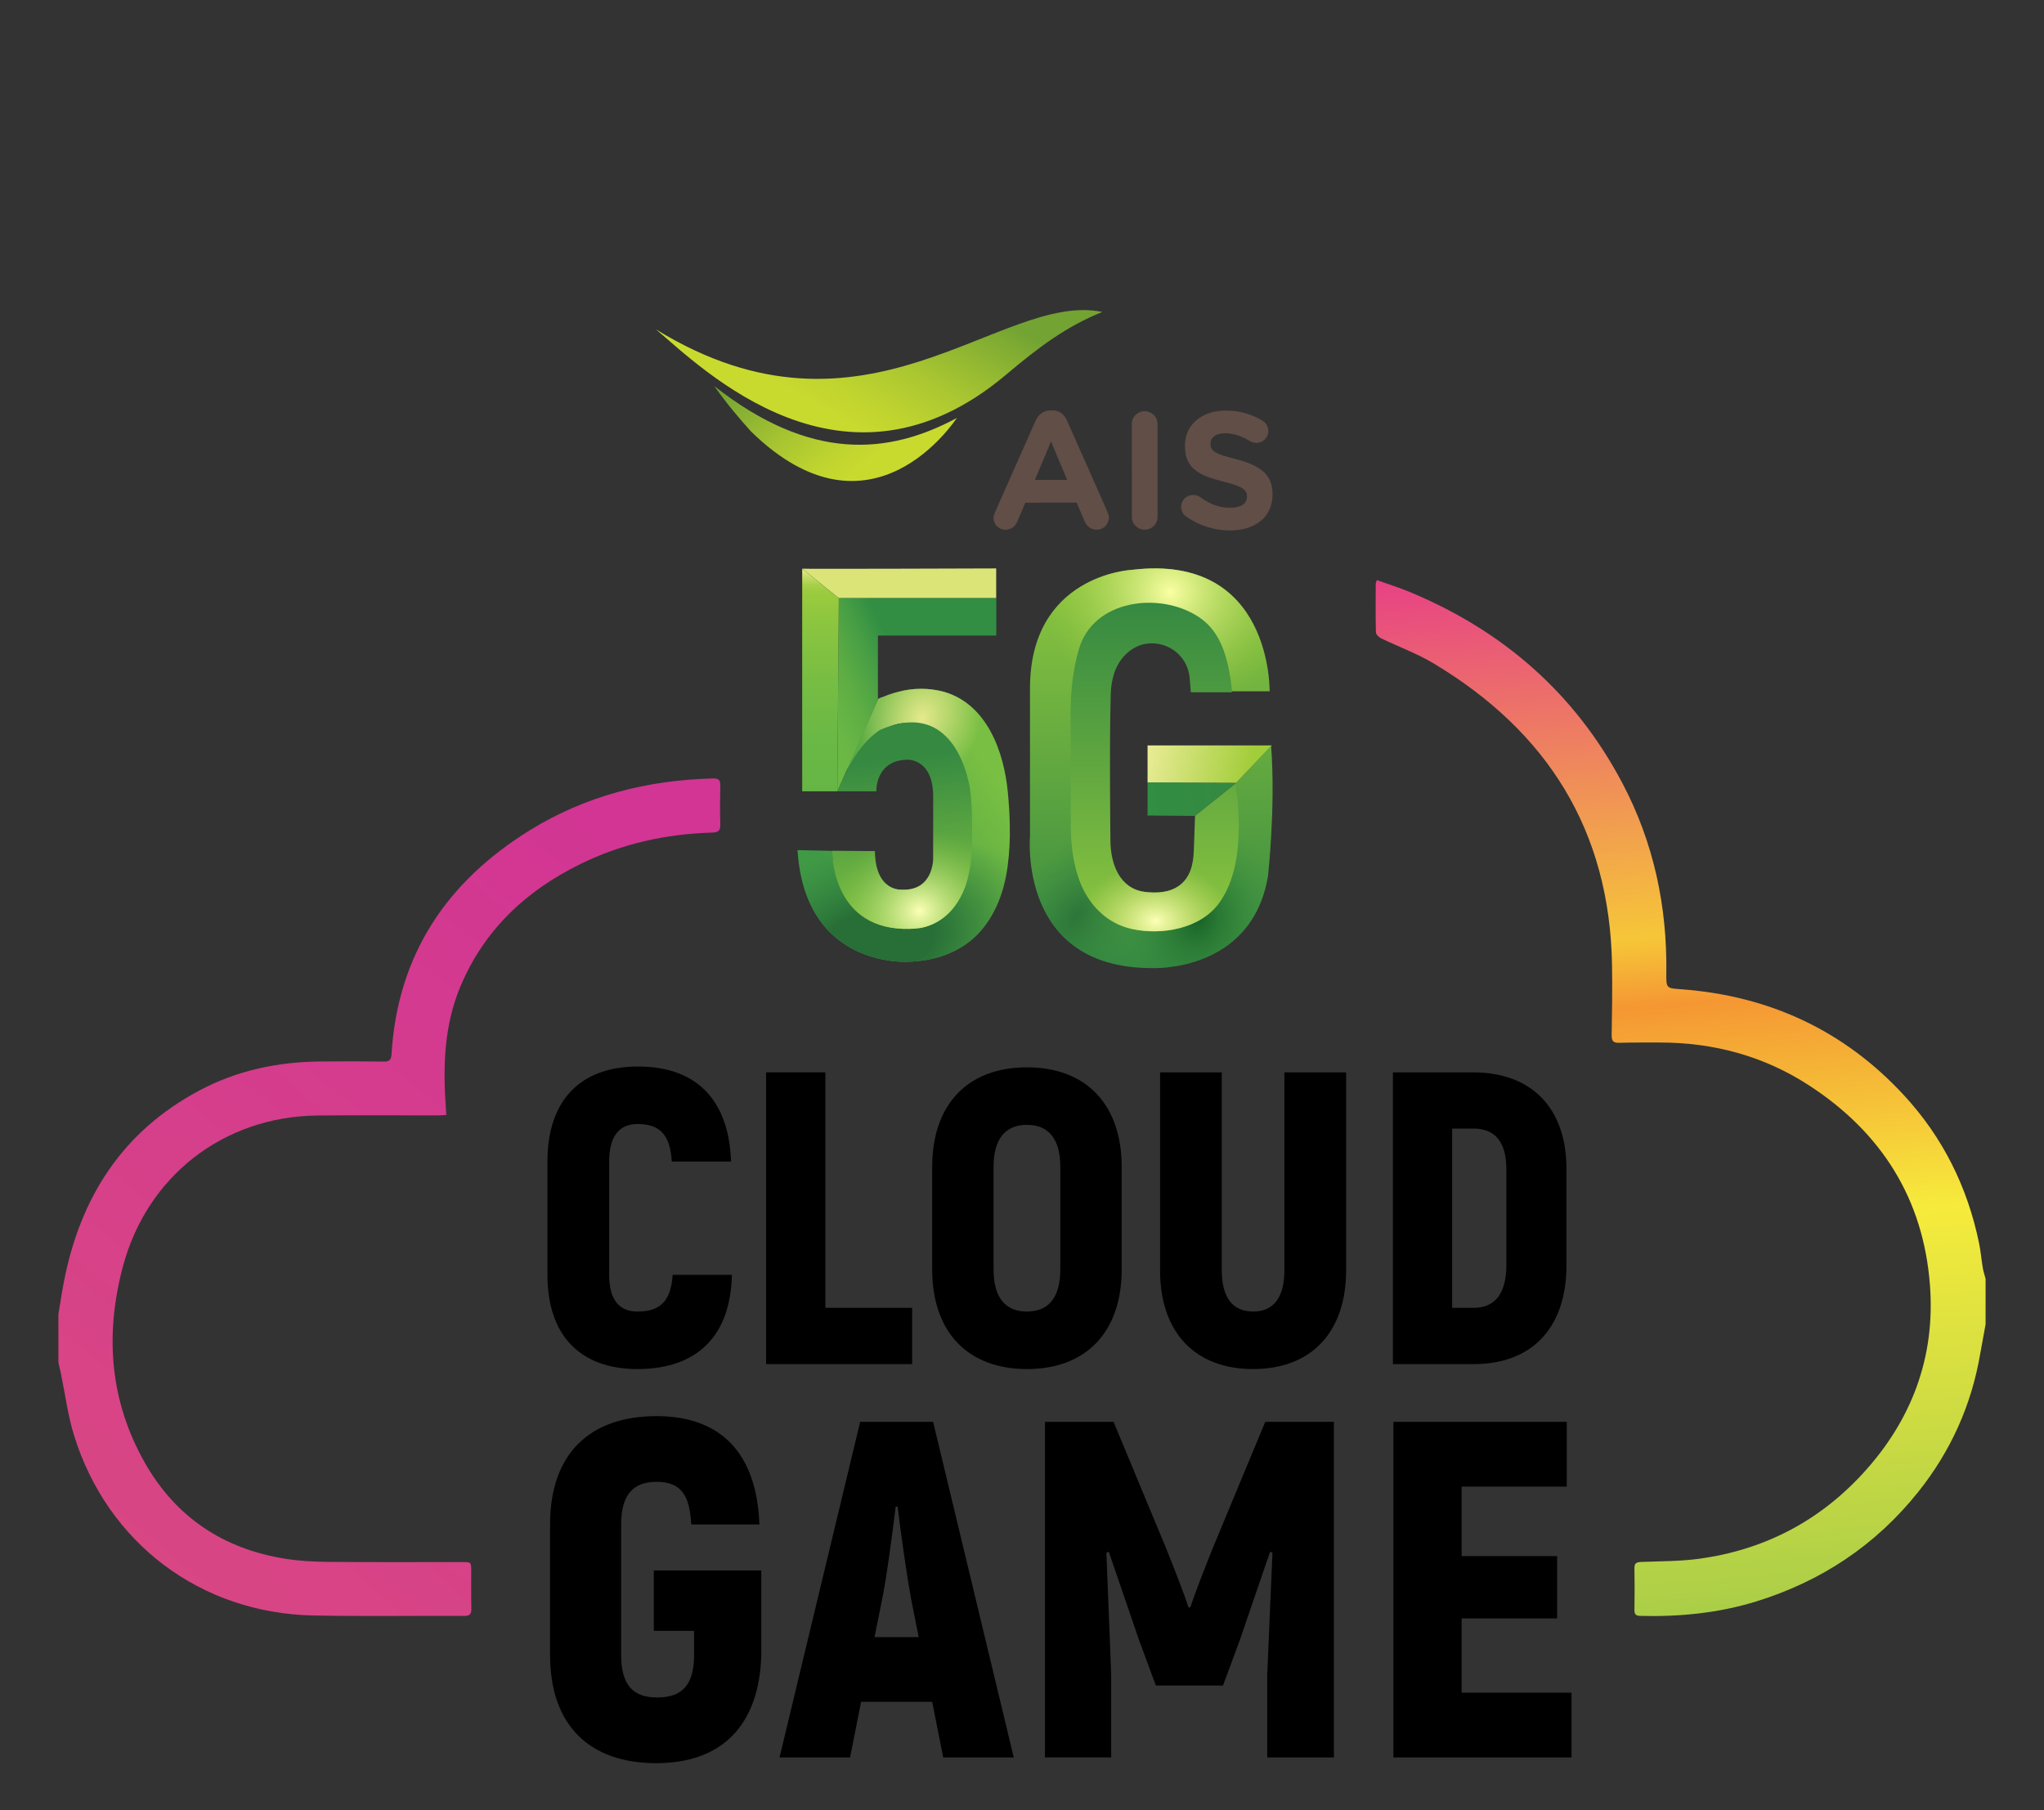 <svg width="35" height="31" viewBox="0 0 35 31" fill="none" xmlns="http://www.w3.org/2000/svg">
<rect x="0" y="0" width="35" height="31" fill="#333333" stroke="none"/>
<path d="M34 22.677C33.969 22.847 33.937 23.017 33.907 23.188C33.757 24.064 33.403 24.851 32.849 25.546C32.12 26.46 31.188 27.08 30.071 27.425C29.425 27.624 28.762 27.689 28.088 27.672C28.017 27.67 27.986 27.649 27.987 27.573C27.991 27.334 27.991 27.095 27.987 26.856C27.985 26.765 28.026 26.752 28.105 26.748C28.436 26.735 28.771 26.738 29.099 26.693C30.2 26.542 31.137 26.058 31.89 25.242C32.732 24.33 33.142 23.246 33.047 22.006C32.935 20.53 32.217 19.394 30.981 18.59C30.204 18.083 29.338 17.851 28.411 17.853C28.183 17.854 27.956 17.851 27.729 17.858C27.629 17.861 27.595 17.83 27.597 17.728C27.604 17.327 27.61 16.925 27.603 16.524C27.565 14.225 26.498 12.528 24.547 11.36C24.264 11.191 23.948 11.076 23.649 10.931C23.61 10.912 23.561 10.864 23.56 10.828C23.553 10.553 23.556 10.277 23.557 10.001C23.557 9.986 23.565 9.971 23.576 9.934C23.766 10.002 23.954 10.061 24.136 10.136C25.738 10.801 26.973 11.877 27.784 13.418C28.318 14.432 28.548 15.52 28.533 16.663C28.53 16.93 28.533 16.922 28.801 16.942C30.302 17.056 31.578 17.647 32.602 18.756C33.27 19.479 33.691 20.33 33.889 21.293C33.917 21.431 33.928 21.573 33.952 21.713C33.962 21.776 33.984 21.837 34 21.899C34 22.158 34 22.417 34 22.677Z" fill="url(#paint0_linear_76_3301)"/>
<path d="M1 22.506C1.031 22.323 1.058 22.14 1.093 21.957C1.372 20.508 2.096 19.371 3.426 18.668C4.061 18.332 4.748 18.187 5.464 18.178C5.834 18.174 6.203 18.175 6.572 18.179C6.665 18.18 6.698 18.151 6.704 18.055C6.807 16.354 7.646 15.099 9.074 14.217C10.031 13.627 11.087 13.358 12.209 13.331C12.308 13.328 12.336 13.359 12.334 13.454C12.329 13.672 12.327 13.892 12.334 14.11C12.338 14.22 12.307 14.255 12.193 14.258C11.405 14.281 10.649 14.447 9.939 14.796C9.008 15.253 8.291 15.922 7.884 16.893C7.614 17.538 7.584 18.214 7.63 18.899C7.634 18.959 7.637 19.019 7.642 19.094C7.584 19.097 7.537 19.101 7.491 19.101C6.805 19.102 6.119 19.096 5.433 19.103C3.83 19.12 2.517 20.14 2.105 21.688C1.793 22.857 1.879 23.989 2.481 25.051C3.01 25.983 3.826 26.525 4.884 26.693C5.131 26.733 5.384 26.745 5.635 26.747C6.394 26.754 7.153 26.75 7.912 26.75C8.069 26.75 8.069 26.75 8.069 26.912C8.069 27.123 8.066 27.334 8.071 27.544C8.073 27.636 8.049 27.673 7.949 27.672C7.089 27.668 6.228 27.682 5.368 27.665C3.434 27.627 1.839 26.426 1.267 24.577C1.161 24.235 1.116 23.874 1.043 23.522C1.03 23.459 1.014 23.396 1 23.333C1 23.058 1 22.782 1 22.506Z" fill="url(#paint1_linear_76_3301)"/>
<path d="M9.374 21.832V19.891C9.374 18.835 9.945 18.264 10.925 18.264C11.925 18.264 12.482 18.835 12.518 19.891H11.503C11.475 19.434 11.303 19.249 10.917 19.249C10.61 19.249 10.431 19.449 10.431 19.891V21.832C10.431 22.26 10.603 22.46 10.917 22.46C11.31 22.46 11.489 22.275 11.518 21.832H12.532C12.511 22.881 11.932 23.445 10.917 23.445C9.946 23.445 9.374 22.881 9.374 21.832Z" fill="black"/>
<path d="M15.619 22.396V23.36H13.118V18.364H14.133V22.396H15.619Z" fill="black"/>
<path d="M15.962 21.739V19.984C15.962 18.913 16.57 18.278 17.584 18.278C18.599 18.278 19.207 18.913 19.207 19.984V21.739C19.207 22.81 18.599 23.445 17.584 23.445C16.57 23.445 15.962 22.81 15.962 21.739ZM18.156 21.739V19.984C18.156 19.513 17.963 19.263 17.584 19.263C17.206 19.263 17.013 19.513 17.013 19.984V21.739C17.013 22.21 17.206 22.46 17.584 22.46C17.963 22.46 18.156 22.21 18.156 21.739Z" fill="black"/>
<path d="M19.864 21.754V18.364H20.921V21.754C20.921 22.211 21.1 22.46 21.457 22.46C21.814 22.46 21.993 22.211 21.993 21.754V18.364H23.05V21.754C23.05 22.81 22.457 23.445 21.457 23.445C20.457 23.445 19.864 22.81 19.864 21.754Z" fill="black"/>
<path d="M23.851 18.364H25.223C26.23 18.364 26.823 18.977 26.823 20.02V21.668C26.823 22.732 26.238 23.36 25.237 23.36H23.851V18.364ZM25.237 22.396C25.602 22.396 25.794 22.146 25.794 21.668V20.02C25.794 19.563 25.602 19.327 25.237 19.327H24.865V22.396H25.237V22.396Z" fill="black"/>
<path d="M9.419 28.339V26.106C9.419 24.899 10.093 24.251 11.244 24.251C12.353 24.251 12.961 24.899 13.003 26.106H11.836C11.811 25.589 11.647 25.376 11.244 25.376C10.85 25.376 10.636 25.589 10.636 26.106V28.339C10.636 28.856 10.841 29.069 11.252 29.069C11.68 29.069 11.885 28.856 11.885 28.339V27.928H11.195V26.894H13.036V28.339C13.003 29.545 12.362 30.194 11.236 30.194C10.093 30.194 9.419 29.546 9.419 28.339Z" fill="black"/>
<path d="M15.962 29.143H14.745L14.556 30.096H13.348L14.729 24.349H15.978L17.359 30.096H16.151L15.962 29.143ZM15.731 28.035L15.6 27.378C15.526 26.968 15.427 26.27 15.37 25.802H15.337C15.279 26.27 15.189 26.968 15.107 27.378L14.975 28.035H15.731Z" fill="black"/>
<path d="M22.841 24.349V30.096H21.699V28.684C21.731 27.986 21.756 27.288 21.789 26.591L21.748 26.574L21.23 28.085L20.942 28.864H19.792L19.504 28.085L18.986 26.574L18.945 26.59C18.97 27.288 19.003 27.986 19.027 28.684V30.095H17.893V24.349H19.068L19.972 26.525C20.087 26.812 20.285 27.313 20.35 27.526H20.383C20.449 27.313 20.646 26.812 20.761 26.525L21.665 24.349H22.841Z" fill="black"/>
<path d="M26.91 28.987V30.096H23.86V24.349H26.828V25.458H25.028V26.648H26.663V27.715H25.028V28.987H26.91Z" fill="black"/>
<path d="M12.232 6.612C12.446 6.916 12.65 7.155 12.855 7.384C14.932 9.42 16.366 7.174 16.386 7.157C15.214 7.788 13.878 7.909 12.232 6.612Z" fill="url(#paint2_linear_76_3301)"/>
<path d="M11.23 5.639C12.012 6.295 14.457 8.754 17.229 6.415C17.783 5.948 18.261 5.588 18.876 5.342C17.134 4.98 14.829 7.86 11.23 5.639Z" fill="url(#paint3_linear_76_3301)"/>
<path d="M17.038 8.772L17.734 7.201C17.783 7.094 17.872 7.028 17.991 7.027H18.017C18.137 7.027 18.222 7.092 18.27 7.2L18.966 8.771C18.98 8.803 18.988 8.831 18.988 8.859C18.988 8.977 18.898 9.071 18.78 9.071C18.677 9.071 18.609 9.011 18.57 8.92L18.435 8.607L17.557 8.608L17.418 8.935C17.381 9.021 17.307 9.072 17.215 9.072C17.101 9.072 17.012 8.98 17.012 8.866C17.013 8.835 17.025 8.803 17.038 8.772ZM18.273 8.218L17.997 7.56L17.721 8.218H18.273Z" fill="#614E47"/>
<path d="M20.308 8.843C20.259 8.81 20.225 8.747 20.225 8.679C20.225 8.566 20.316 8.476 20.43 8.476C20.487 8.477 20.527 8.496 20.556 8.516C20.707 8.627 20.871 8.696 21.066 8.696C21.245 8.696 21.353 8.625 21.353 8.507V8.501C21.353 8.39 21.285 8.333 20.951 8.248C20.548 8.145 20.29 8.035 20.29 7.638V7.632C20.29 7.271 20.58 7.031 20.989 7.031C21.231 7.031 21.441 7.094 21.622 7.208C21.67 7.236 21.718 7.297 21.718 7.382C21.718 7.496 21.626 7.584 21.513 7.585C21.471 7.585 21.437 7.573 21.404 7.553C21.258 7.468 21.121 7.419 20.983 7.419C20.815 7.419 20.728 7.496 20.728 7.593V7.599C20.728 7.73 20.813 7.773 21.157 7.861C21.562 7.966 21.79 8.113 21.79 8.46V8.465C21.79 8.861 21.488 9.084 21.058 9.084C20.794 9.082 20.529 9.003 20.308 8.843Z" fill="#614E47"/>
<path d="M19.38 7.262C19.38 7.139 19.479 7.042 19.601 7.042C19.723 7.042 19.821 7.139 19.821 7.262V8.852C19.821 8.975 19.723 9.071 19.601 9.071C19.479 9.071 19.381 8.974 19.381 8.852L19.38 7.262Z" fill="#614E47"/>
<g clip-path="url(#clip0_76_3301)">
<path d="M17.291 14.139C17.288 13.947 17.276 13.755 17.257 13.563C17.191 12.877 16.905 12.068 16.175 11.85C15.915 11.778 15.641 11.777 15.381 11.847C15.294 11.869 15.209 11.897 15.127 11.932C15.111 11.938 15.041 11.957 15.033 11.974C15.033 11.974 14.688 12.745 14.488 13.198C14.599 13.036 14.838 12.734 14.932 12.65C15.303 12.302 15.594 12.392 15.594 12.392C15.855 12.409 16.062 12.488 16.234 12.686C16.428 12.909 16.552 13.185 16.59 13.479C16.597 13.518 16.596 13.558 16.587 13.596C16.611 13.791 16.63 13.974 16.635 14.138H16.629C16.642 14.591 16.586 14.928 16.492 15.179C16.405 15.432 16.298 15.616 16.059 15.754C15.967 15.806 15.866 15.841 15.761 15.856C15.664 15.874 15.591 15.91 15.562 15.909C15.533 15.907 15.505 15.871 15.477 15.871C14.253 15.824 14.25 14.571 14.25 14.571L13.656 14.558C13.786 16.601 15.561 16.47 15.561 16.47C15.992 16.456 16.419 16.321 16.729 16.01C17.038 15.699 17.193 15.274 17.252 14.849C17.284 14.613 17.297 14.376 17.291 14.139Z" fill="url(#paint4_linear_76_3301)"/>
<path d="M17.291 14.139C17.288 13.947 17.276 13.755 17.257 13.563C17.191 12.877 16.905 12.068 16.175 11.85C15.915 11.778 15.641 11.777 15.381 11.847C15.294 11.869 15.209 11.897 15.127 11.932C15.111 11.938 15.041 11.957 15.033 11.974C15.033 11.974 14.688 12.745 14.488 13.198C14.599 13.036 14.838 12.734 14.932 12.65C15.303 12.302 15.594 12.392 15.594 12.392C15.855 12.409 16.062 12.488 16.234 12.686C16.428 12.909 16.552 13.185 16.59 13.479C16.597 13.518 16.596 13.558 16.587 13.596C16.611 13.791 16.63 13.974 16.635 14.138H16.629C16.642 14.591 16.586 14.928 16.492 15.179C16.405 15.432 16.298 15.616 16.059 15.754C15.967 15.806 15.866 15.841 15.761 15.856C15.664 15.874 15.591 15.91 15.562 15.909C15.533 15.907 15.505 15.871 15.477 15.871C14.253 15.824 14.25 14.571 14.25 14.571L13.656 14.558C13.786 16.601 15.561 16.47 15.561 16.47C15.992 16.456 16.419 16.321 16.729 16.01C17.038 15.699 17.193 15.274 17.252 14.849C17.284 14.613 17.297 14.376 17.291 14.139Z" fill="url(#paint5_radial_76_3301)"/>
<path d="M17.291 14.139C17.288 13.947 17.276 13.755 17.257 13.563C17.191 12.877 16.905 12.068 16.175 11.85C15.915 11.778 15.641 11.777 15.381 11.847C15.294 11.869 15.209 11.897 15.127 11.932C15.111 11.938 15.041 11.957 15.033 11.974C15.033 11.974 14.688 12.745 14.488 13.198C14.599 13.036 14.838 12.734 14.932 12.65C15.303 12.302 15.594 12.392 15.594 12.392C15.855 12.409 16.062 12.488 16.234 12.686C16.428 12.909 16.552 13.185 16.59 13.479C16.597 13.518 16.596 13.558 16.587 13.596C16.611 13.791 16.63 13.974 16.635 14.138H16.629C16.642 14.591 16.586 14.928 16.492 15.179C16.405 15.432 16.298 15.616 16.059 15.754C15.967 15.806 15.866 15.841 15.761 15.856C15.664 15.874 15.591 15.91 15.562 15.909C15.533 15.907 15.505 15.871 15.477 15.871C14.253 15.824 14.25 14.571 14.25 14.571L13.656 14.558C13.786 16.601 15.561 16.47 15.561 16.47C15.992 16.456 16.419 16.321 16.729 16.01C17.038 15.699 17.193 15.274 17.252 14.849C17.284 14.613 17.297 14.376 17.291 14.139Z" fill="url(#paint6_radial_76_3301)"/>
<path d="M19.65 13.403V12.765H21.78L21.167 13.408L19.65 13.403Z" fill="url(#paint7_linear_76_3301)"/>
<path d="M21.167 13.408L20.463 13.972L19.65 13.966V13.398L21.167 13.408Z" fill="url(#paint8_linear_76_3301)"/>
<path d="M21.098 11.838H21.74C21.74 11.838 21.787 9.471 19.386 9.758C19.386 9.758 17.622 9.835 17.637 11.814V14.319C17.637 14.319 17.428 16.578 19.719 16.578C19.719 16.578 21.433 16.665 21.712 15.003C21.712 15.003 21.846 13.817 21.765 12.77L20.96 13.626C20.96 13.626 20.998 15.674 19.881 15.566C19.881 15.566 18.393 16.085 18.726 13.099C18.726 13.099 18.07 9.986 20.018 10.809L21.098 11.838Z" fill="url(#paint9_linear_76_3301)"/>
<path d="M21.098 11.838H21.74C21.74 11.838 21.787 9.471 19.386 9.758C19.386 9.758 17.622 9.835 17.637 11.814V14.319C17.637 14.319 17.428 16.578 19.719 16.578C19.719 16.578 21.433 16.665 21.712 15.003C21.712 15.003 21.846 13.817 21.765 12.77L20.96 13.626C20.96 13.626 20.998 15.674 19.881 15.566C19.881 15.566 18.393 16.085 18.726 13.099C18.726 13.099 18.07 9.986 20.018 10.809L21.098 11.838Z" fill="url(#paint10_radial_76_3301)"/>
<path d="M21.098 11.838H21.74C21.74 11.838 21.787 9.471 19.386 9.758C19.386 9.758 17.622 9.835 17.637 11.814V14.319C17.637 14.319 17.428 16.578 19.719 16.578C19.719 16.578 21.433 16.665 21.712 15.003C21.712 15.003 21.846 13.817 21.765 12.77L20.96 13.626C20.96 13.626 20.998 15.674 19.881 15.566C19.881 15.566 18.393 16.085 18.726 13.099C18.726 13.099 18.07 9.986 20.018 10.809L21.098 11.838Z" fill="url(#paint11_radial_76_3301)"/>
<path d="M21.098 11.838H21.74C21.74 11.838 21.787 9.471 19.386 9.758C19.386 9.758 17.622 9.835 17.637 11.814V14.319C17.637 14.319 17.428 16.578 19.719 16.578C19.719 16.578 21.433 16.665 21.712 15.003C21.712 15.003 21.846 13.817 21.765 12.77L20.96 13.626C20.96 13.626 20.998 15.674 19.881 15.566C19.881 15.566 18.393 16.085 18.726 13.099C18.726 13.099 18.07 9.986 20.018 10.809L21.098 11.838Z" fill="url(#paint12_radial_76_3301)" fill-opacity="0.8"/>
<path d="M21.152 13.421C21.14 13.431 21.18 13.615 21.183 13.633C21.203 13.809 21.212 13.985 21.212 14.162C21.209 14.604 21.144 15.088 20.881 15.457C20.559 15.908 19.89 16.021 19.379 15.908C18.94 15.811 18.629 15.481 18.478 15.065C18.371 14.768 18.337 14.449 18.335 14.136V12.411C18.32 11.981 18.353 11.525 18.476 11.111C18.726 10.268 19.847 10.132 20.508 10.554C20.523 10.563 20.538 10.573 20.552 10.584C20.82 10.771 20.945 11.056 21.021 11.365C21.057 11.527 21.083 11.69 21.097 11.855H20.391C20.391 11.855 20.373 11.628 20.37 11.604C20.36 11.496 20.323 11.392 20.262 11.301C20.201 11.211 20.118 11.138 20.021 11.089C19.872 11.012 19.7 10.996 19.539 11.044C19.309 11.121 19.146 11.313 19.074 11.543C19.041 11.654 19.022 11.769 19.02 11.885C18.994 12.7 19.014 14.401 19.014 14.404C19.018 14.787 19.167 15.217 19.602 15.273C19.797 15.298 20.018 15.288 20.184 15.171C20.382 15.033 20.435 14.795 20.442 14.567L20.463 13.972L21.152 13.421Z" fill="url(#paint13_linear_76_3301)"/>
<path d="M21.152 13.421C21.14 13.431 21.18 13.615 21.183 13.633C21.203 13.809 21.212 13.985 21.212 14.162C21.209 14.604 21.144 15.088 20.881 15.457C20.559 15.908 19.89 16.021 19.379 15.908C18.94 15.811 18.629 15.481 18.478 15.065C18.371 14.768 18.337 14.449 18.335 14.136V12.411C18.32 11.981 18.353 11.525 18.476 11.111C18.726 10.268 19.847 10.132 20.508 10.554C20.523 10.563 20.538 10.573 20.552 10.584C20.82 10.771 20.945 11.056 21.021 11.365C21.057 11.527 21.083 11.69 21.097 11.855H20.391C20.391 11.855 20.373 11.628 20.37 11.604C20.36 11.496 20.323 11.392 20.262 11.301C20.201 11.211 20.118 11.138 20.021 11.089C19.872 11.012 19.7 10.996 19.539 11.044C19.309 11.121 19.146 11.313 19.074 11.543C19.041 11.654 19.022 11.769 19.02 11.885C18.994 12.7 19.014 14.401 19.014 14.404C19.018 14.787 19.167 15.217 19.602 15.273C19.797 15.298 20.018 15.288 20.184 15.171C20.382 15.033 20.435 14.795 20.442 14.567L20.463 13.972L21.152 13.421Z" fill="url(#paint14_radial_76_3301)"/>
<path d="M13.736 9.738L14.363 10.243H17.058V9.734C17.058 9.734 13.729 9.746 13.736 9.738Z" fill="url(#paint15_linear_76_3301)"/>
<path d="M17.06 10.243V10.884H15.033V11.975L14.338 13.556L14.363 10.243H17.06Z" fill="url(#paint16_linear_76_3301)"/>
<path d="M14.363 10.243L13.736 9.739V13.551H14.338L14.363 10.243Z" fill="url(#paint17_linear_76_3301)"/>
<path d="M16.645 14.138C16.648 13.921 16.635 13.703 16.607 13.487C16.539 13.119 16.231 11.989 15.065 12.501C15.011 12.538 14.96 12.579 14.911 12.623C14.767 12.759 14.614 12.958 14.47 13.25L14.336 13.551H15.005C15.005 13.551 14.986 13.015 15.542 13.01C15.542 13.01 15.992 12.99 15.979 13.669V14.706C15.979 14.706 15.986 15.267 15.431 15.235C15.431 15.235 14.988 15.267 14.981 14.575L14.25 14.569C14.25 14.569 14.224 15.868 15.47 15.907H15.477C15.5 15.907 15.524 15.907 15.549 15.907H15.562C15.629 15.907 15.695 15.902 15.761 15.892C15.987 15.85 16.337 15.697 16.53 15.179C16.622 14.911 16.648 14.61 16.645 14.345C16.645 14.278 16.645 14.209 16.645 14.138Z" fill="url(#paint18_linear_76_3301)"/>
<path d="M16.645 14.138C16.648 13.921 16.635 13.703 16.607 13.487C16.539 13.119 16.231 11.989 15.065 12.501C15.011 12.538 14.96 12.579 14.911 12.623C14.767 12.759 14.614 12.958 14.47 13.25L14.336 13.551H15.005C15.005 13.551 14.986 13.015 15.542 13.01C15.542 13.01 15.992 12.99 15.979 13.669V14.706C15.979 14.706 15.986 15.267 15.431 15.235C15.431 15.235 14.988 15.267 14.981 14.575L14.25 14.569C14.25 14.569 14.224 15.868 15.47 15.907H15.477C15.5 15.907 15.524 15.907 15.549 15.907H15.562C15.629 15.907 15.695 15.902 15.761 15.892C15.987 15.85 16.337 15.697 16.53 15.179C16.622 14.911 16.648 14.61 16.645 14.345C16.645 14.278 16.645 14.209 16.645 14.138Z" fill="url(#paint19_radial_76_3301)"/>
</g>
<defs>
<linearGradient id="paint0_linear_76_3301" x1="23.152" y1="8.805" x2="24.892" y2="30.024" gradientUnits="userSpaceOnUse">
<stop offset="0.007" stop-color="#E52D91"/>
<stop offset="0.359" stop-color="#F6C638"/>
<stop offset="0.414" stop-color="#F59733"/>
<stop offset="0.594" stop-color="#F6EB3C"/>
<stop offset="1" stop-color="#93C54B"/>
</linearGradient>
<linearGradient id="paint1_linear_76_3301" x1="10.778" y1="14.305" x2="0.701" y2="26.492" gradientUnits="userSpaceOnUse">
<stop stop-color="#D23594"/>
<stop offset="1" stop-color="#D94783"/>
</linearGradient>
<linearGradient id="paint2_linear_76_3301" x1="15.357" y1="8.152" x2="13.307" y2="5.71" gradientUnits="userSpaceOnUse">
<stop offset="0.15" stop-color="#C9DA2F"/>
<stop offset="0.306" stop-color="#BFD42F"/>
<stop offset="0.568" stop-color="#A5C331"/>
<stop offset="0.902" stop-color="#7BA833"/>
<stop offset="0.96" stop-color="#73A333"/>
</linearGradient>
<linearGradient id="paint3_linear_76_3301" x1="16.109" y1="3.662" x2="13.475" y2="8.223" gradientUnits="userSpaceOnUse">
<stop offset="0.2" stop-color="#73A333"/>
<stop offset="0.264" stop-color="#80AC32"/>
<stop offset="0.477" stop-color="#A8C531"/>
<stop offset="0.646" stop-color="#C0D42F"/>
<stop offset="0.75" stop-color="#C9DA2F"/>
</linearGradient>
<linearGradient id="paint4_linear_76_3301" x1="16.876" y1="13.108" x2="14.231" y2="14.89" gradientUnits="userSpaceOnUse">
<stop stop-color="#78BF43"/>
<stop offset="1" stop-color="#409945"/>
</linearGradient>
<radialGradient id="paint5_radial_76_3301" cx="0" cy="0" r="1" gradientUnits="userSpaceOnUse" gradientTransform="translate(15.784 12.303) rotate(110.854) scale(1.292 1.005)">
<stop stop-color="#E6EA8C"/>
<stop offset="1" stop-color="#E6EA8C" stop-opacity="0"/>
</radialGradient>
<radialGradient id="paint6_radial_76_3301" cx="0" cy="0" r="1" gradientUnits="userSpaceOnUse" gradientTransform="translate(15.017 16.155) rotate(-16.049) scale(2.912 1.719)">
<stop stop-color="#286E37"/>
<stop offset="0.339" stop-color="#286E37"/>
<stop offset="1" stop-color="#30833F" stop-opacity="0"/>
</radialGradient>
<linearGradient id="paint7_linear_76_3301" x1="19.637" y1="12.877" x2="21.381" y2="13.28" gradientUnits="userSpaceOnUse">
<stop stop-color="#E9EC96"/>
<stop offset="1" stop-color="#A2CD3A"/>
</linearGradient>
<linearGradient id="paint8_linear_76_3301" x1="19.637" y1="13.683" x2="21.17" y2="13.414" gradientUnits="userSpaceOnUse">
<stop stop-color="#318E43"/>
<stop offset="1" stop-color="#358941"/>
</linearGradient>
<linearGradient id="paint9_linear_76_3301" x1="19.712" y1="9.734" x2="19.712" y2="16.578" gradientUnits="userSpaceOnUse">
<stop stop-color="#8DC63F"/>
<stop offset="1" stop-color="#358941"/>
</linearGradient>
<radialGradient id="paint10_radial_76_3301" cx="0" cy="0" r="1" gradientUnits="userSpaceOnUse" gradientTransform="translate(20.039 10.136) rotate(96.399) scale(2.064 2.165)">
<stop stop-color="#FAFFA4"/>
<stop offset="1" stop-color="#A2CD3A" stop-opacity="0"/>
</radialGradient>
<radialGradient id="paint11_radial_76_3301" cx="0" cy="0" r="1" gradientUnits="userSpaceOnUse" gradientTransform="translate(20.518 15.734) rotate(22.249) scale(1.367 1.651)">
<stop stop-color="#176227"/>
<stop offset="1" stop-color="#409945" stop-opacity="0"/>
</radialGradient>
<radialGradient id="paint12_radial_76_3301" cx="0" cy="0" r="1" gradientUnits="userSpaceOnUse" gradientTransform="translate(18.429 15.676) rotate(125.189) scale(1.829 1.017)">
<stop stop-color="#286E37"/>
<stop offset="1" stop-color="#358941" stop-opacity="0"/>
</radialGradient>
<linearGradient id="paint13_linear_76_3301" x1="19.772" y1="10.322" x2="19.772" y2="15.949" gradientUnits="userSpaceOnUse">
<stop stop-color="#358941"/>
<stop offset="1" stop-color="#8DC63F"/>
</linearGradient>
<radialGradient id="paint14_radial_76_3301" cx="0" cy="0" r="1" gradientUnits="userSpaceOnUse" gradientTransform="translate(19.79 15.772) rotate(-90) scale(0.997 1.306)">
<stop stop-color="#FCFFB6"/>
<stop offset="1" stop-color="#D5E16A" stop-opacity="0"/>
</radialGradient>
<linearGradient id="paint15_linear_76_3301" x1="13.623" y1="10.075" x2="16.942" y2="9.917" gradientUnits="userSpaceOnUse">
<stop stop-color="#DBE577"/>
<stop offset="1" stop-color="#DBE577"/>
</linearGradient>
<linearGradient id="paint16_linear_76_3301" x1="13.707" y1="12.198" x2="17.211" y2="10.57" gradientUnits="userSpaceOnUse">
<stop stop-color="#6EBA45"/>
<stop offset="0.12" stop-color="#6AB745"/>
<stop offset="0.25" stop-color="#5DAD44"/>
<stop offset="0.38" stop-color="#479E44"/>
<stop offset="0.49" stop-color="#318E43"/>
<stop offset="0.98" stop-color="#318E43"/>
<stop offset="1" stop-color="#318E43"/>
</linearGradient>
<linearGradient id="paint17_linear_76_3301" x1="14.05" y1="13.551" x2="14.05" y2="9.787" gradientUnits="userSpaceOnUse">
<stop stop-color="#66B646"/>
<stop offset="0.24" stop-color="#6AB845"/>
<stop offset="0.5" stop-color="#77BD43"/>
<stop offset="0.78" stop-color="#8DC63F"/>
<stop offset="0.88" stop-color="#98CA3D"/>
<stop offset="0.91" stop-color="#9CCB40"/>
<stop offset="0.94" stop-color="#A7D04A"/>
<stop offset="0.96" stop-color="#B9D85B"/>
<stop offset="0.99" stop-color="#D3E273"/>
<stop offset="1" stop-color="#E2E880"/>
</linearGradient>
<linearGradient id="paint18_linear_76_3301" x1="15.458" y1="12.954" x2="15.784" y2="15.906" gradientUnits="userSpaceOnUse">
<stop stop-color="#358941"/>
<stop offset="1" stop-color="#84C441"/>
</linearGradient>
<radialGradient id="paint19_radial_76_3301" cx="0" cy="0" r="1" gradientUnits="userSpaceOnUse" gradientTransform="translate(15.745 15.599) rotate(-101.929) scale(1.391 1.53)">
<stop stop-color="#FCFFB6"/>
<stop offset="1" stop-color="#84C441" stop-opacity="0"/>
</radialGradient>
<clipPath id="clip0_76_3301">
<rect width="8.134" height="6.844" fill="white" transform="translate(13.656 9.734)"/>
</clipPath>
</defs>
</svg>
